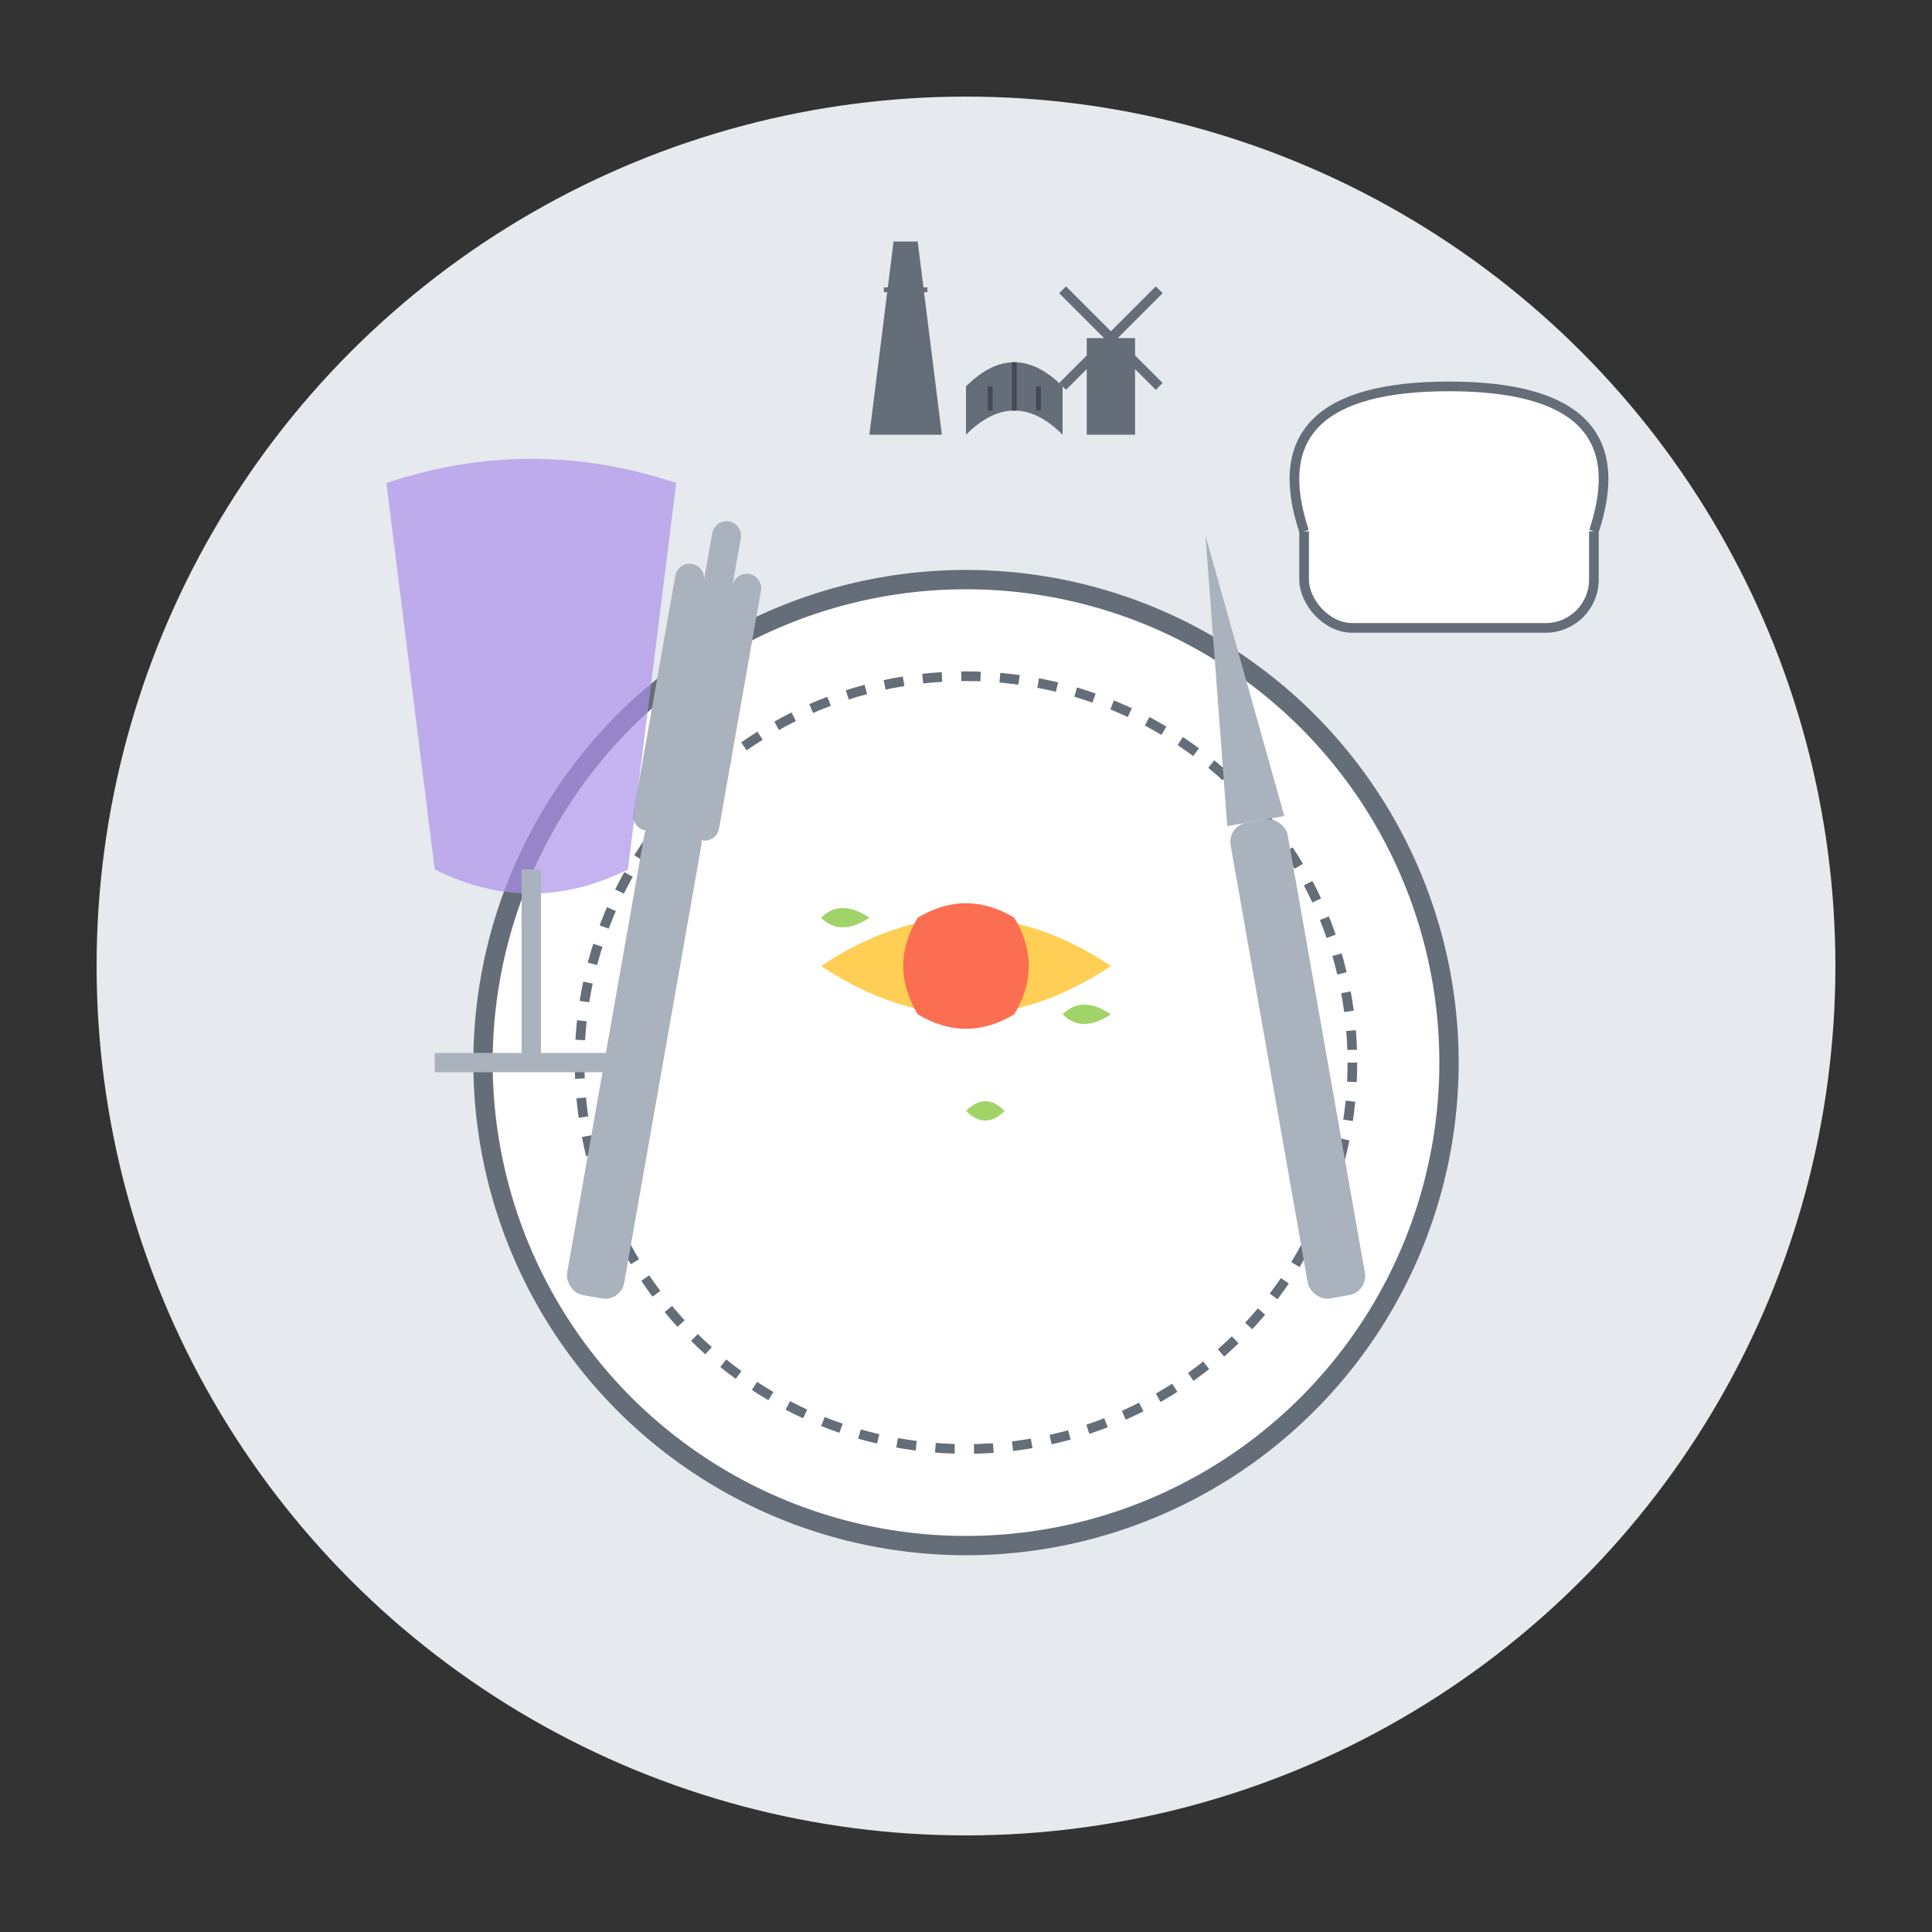<svg xmlns="http://www.w3.org/2000/svg" viewBox="0 0 200 200">
  <rect x="0" y="0" width="200" height="200" fill="#333333" stroke="none"/>
  <!-- Culinary Destinations Blog Icon -->
  <circle cx="100" cy="100" r="90" fill="#e6e9ed"/>
  
  <!-- Plate -->
  <circle cx="100" cy="110" r="50" fill="#ffffff" stroke="#656d78" stroke-width="2"/>
  <circle cx="100" cy="110" r="40" fill="none" stroke="#656d78" stroke-width="1" stroke-dasharray="2"/>
  
  <!-- Fork -->
  <g transform="translate(70, 85) rotate(10)">
    <rect x="-3" y="0" width="6" height="50" rx="2" ry="2" fill="#aab2bd"/>
    <path d="M-3,0 L-3,-25 M0,0 L0,-30 M3,0 L3,-25" stroke="#aab2bd" stroke-width="3" stroke-linecap="round"/>
  </g>
  
  <!-- Knife -->
  <g transform="translate(130, 85) rotate(-10)">
    <rect x="-3" y="0" width="6" height="50" rx="2" ry="2" fill="#aab2bd"/>
    <path d="M0,-30 L-3,0 L3,0 Z" fill="#aab2bd"/>
  </g>
  
  <!-- Food items on the plate -->
  <!-- Pasta -->
  <path d="M85,100 Q100,90 115,100 Q100,110 85,100 Z" fill="#ffce54"/>
  
  <!-- Tomato sauce -->
  <path d="M95,95 Q100,92 105,95 Q108,100 105,105 Q100,108 95,105 Q92,100 95,95 Z" fill="#fc6e51"/>
  
  <!-- Herbs -->
  <path d="M85,95 Q87,93 90,95 Q87,97 85,95 Z" fill="#a0d468"/>
  <path d="M110,105 Q112,103 115,105 Q112,107 110,105 Z" fill="#a0d468"/>
  <path d="M100,115 Q102,113 104,115 Q102,117 100,115 Z" fill="#a0d468"/>
  
  <!-- Wine glass -->
  <g transform="translate(40, 50)">
    <path d="M0,0 Q15,-5 30,0 L25,40 Q15,45 5,40 Z" fill="#ac92ec" opacity="0.7"/>
    <path d="M15,40 L15,60" stroke="#aab2bd" stroke-width="2"/>
    <path d="M5,60 L25,60" stroke="#aab2bd" stroke-width="2"/>
  </g>
  
  <!-- Chef's hat -->
  <g transform="translate(150, 50)">
    <rect x="-15" y="0" width="30" height="15" rx="5" ry="5" fill="#ffffff" stroke="#656d78" stroke-width="1"/>
    <path d="M-15,5 Q-20,-10 0,-10 Q20,-10 15,5" fill="#ffffff" stroke="#656d78" stroke-width="1"/>
  </g>
  
  <!-- European landmarks silhouette -->
  <g transform="translate(100, 25) scale(0.5)">
    <!-- Eiffel Tower (Paris) -->
    <path d="M-20,40 L-15,0 L-10,0 L-5,40 Z" fill="#656d78"/>
    <path d="M-17,10 L-8,10" stroke="#656d78" stroke-width="1"/>
    <path d="M-16,20 L-9,20" stroke="#656d78" stroke-width="1"/>
    <path d="M-15,30 L-10,30" stroke="#656d78" stroke-width="1"/>
    
    <!-- Colosseum (Rome) -->
    <path d="M0,40 Q10,30 20,40 L20,30 Q10,20 0,30 Z" fill="#656d78"/>
    <path d="M5,35 L5,30 M10,35 L10,25 M15,35 L15,30" stroke="#434a54" stroke-width="1"/>
    
    <!-- Windmill (Netherlands) -->
    <rect x="25" y="20" width="10" height="20" fill="#656d78"/>
    <path d="M30,20 L20,10 M30,20 L40,10 M30,20 L20,30 M30,20 L40,30" stroke="#656d78" stroke-width="2"/>
  </g>
</svg>

